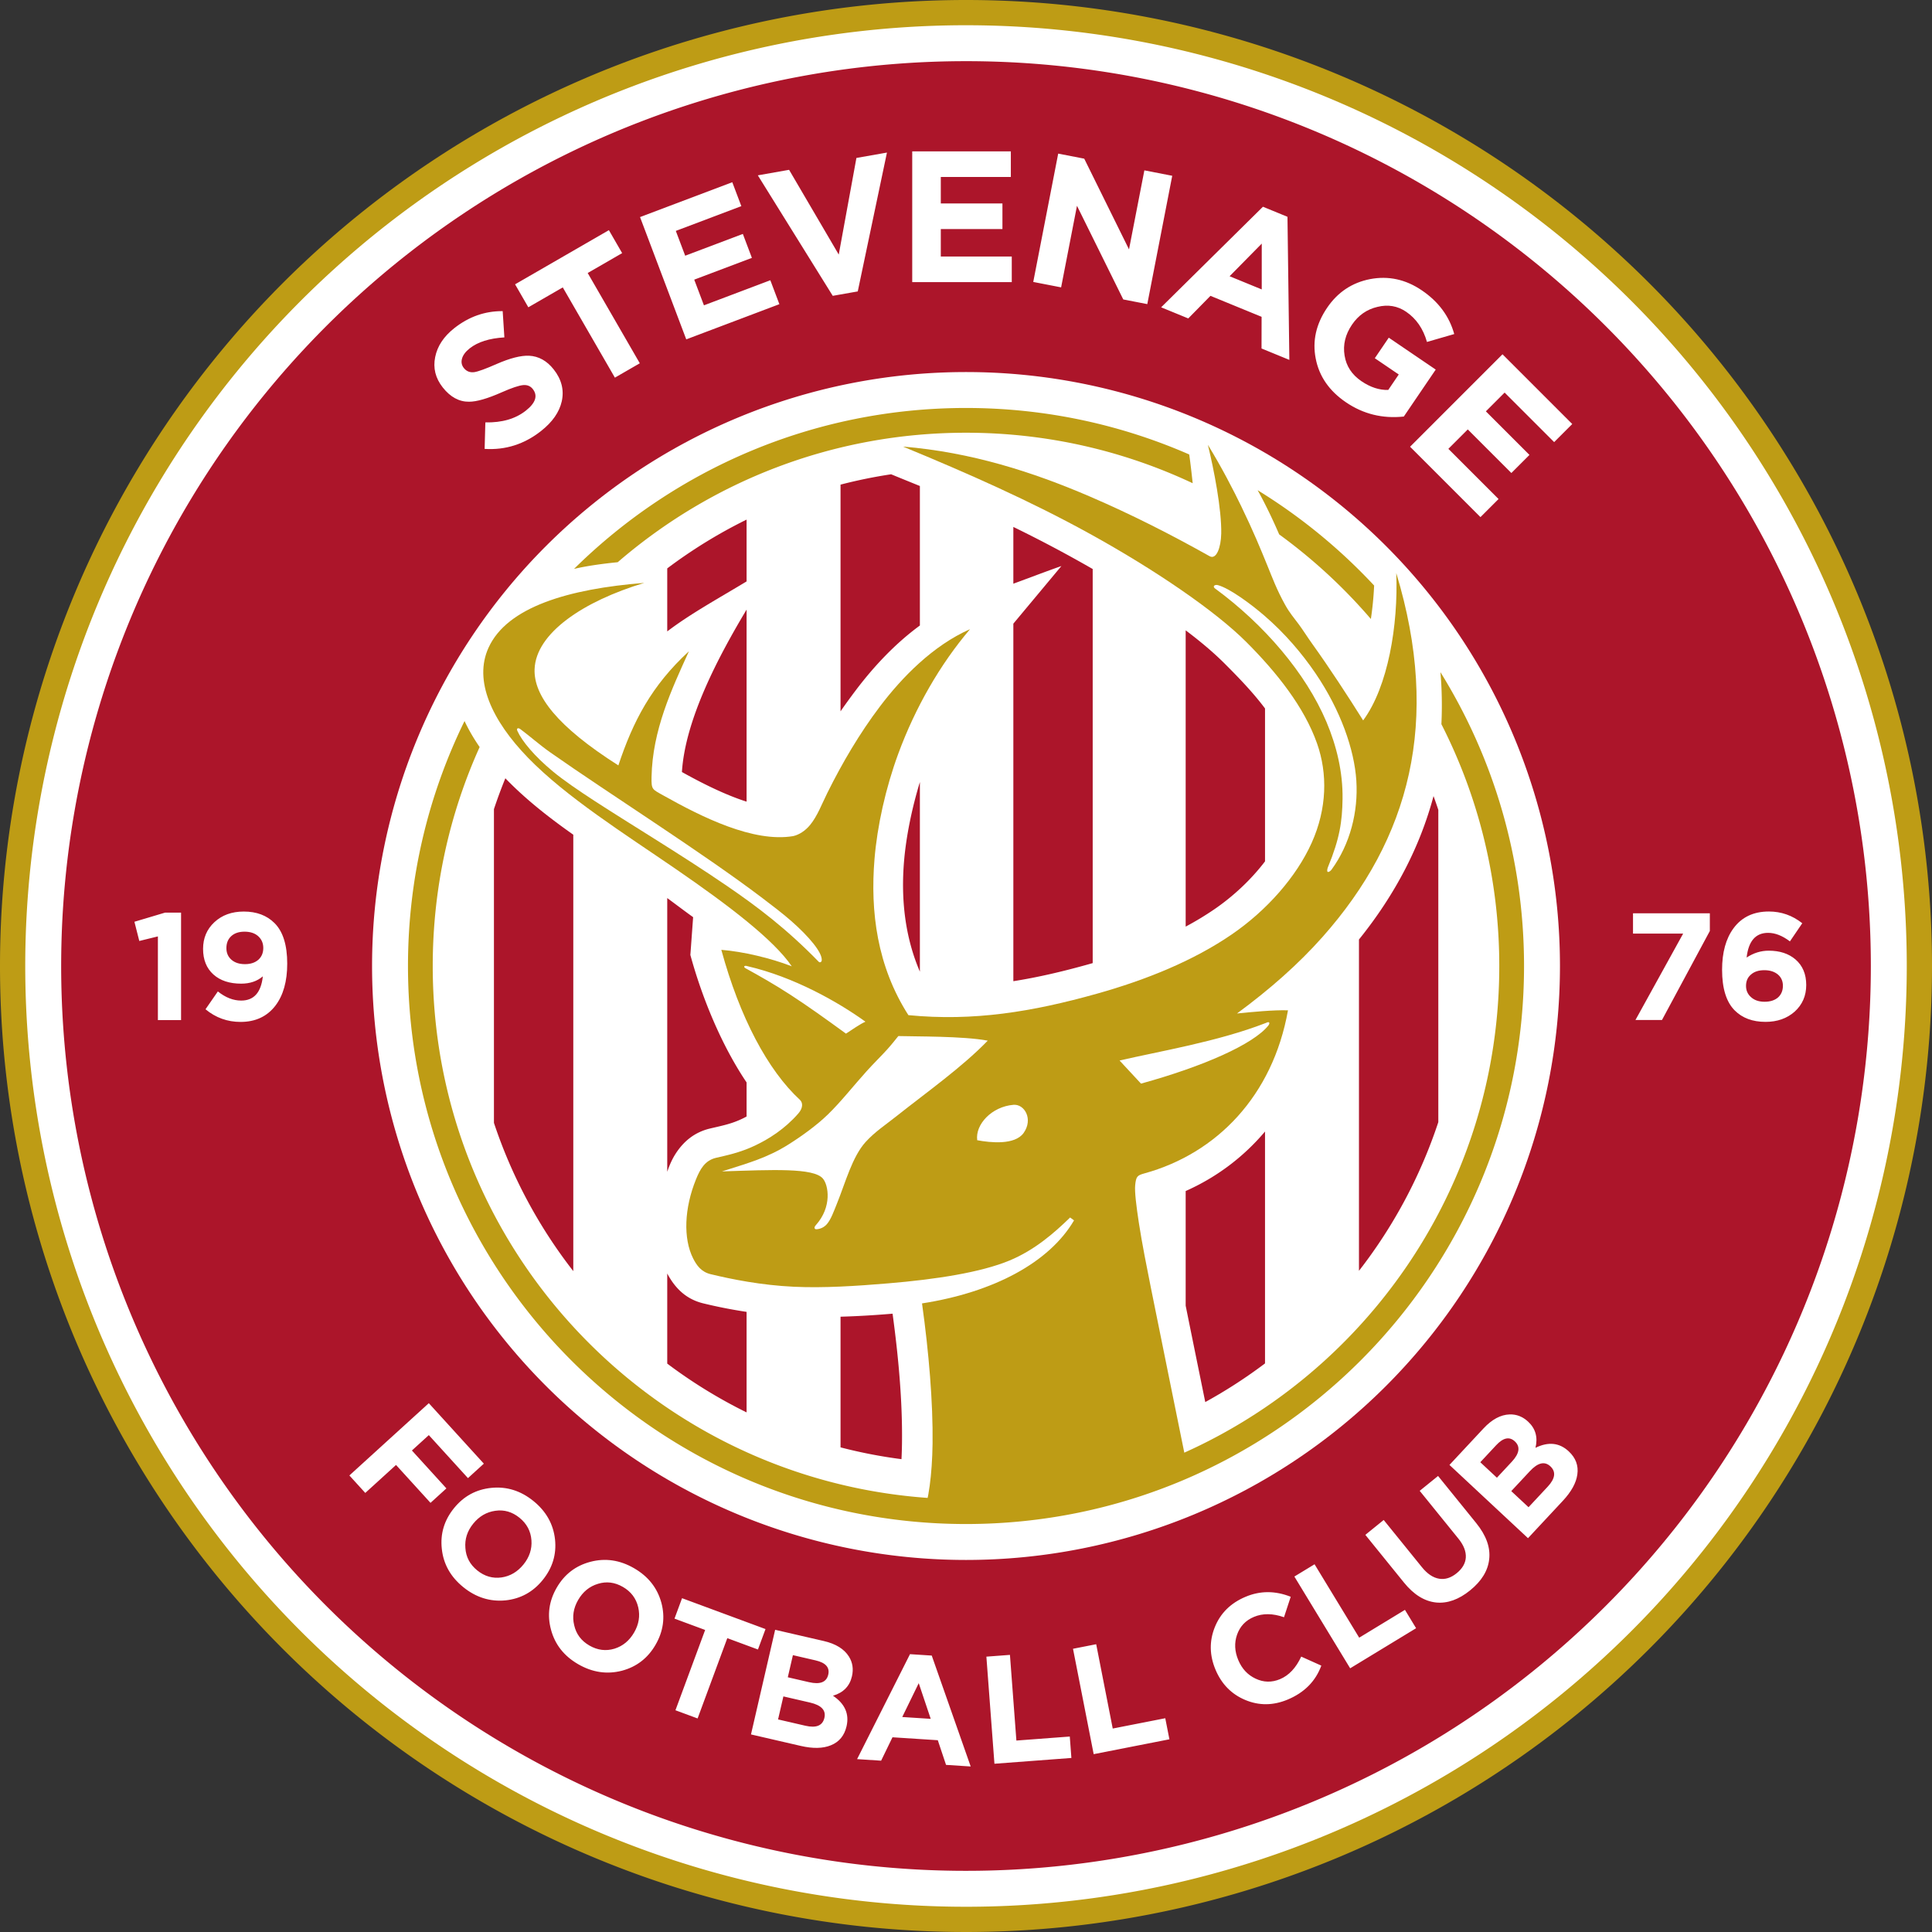 <svg xmlns="http://www.w3.org/2000/svg" viewBox="14.17 137.48 566.93 566.93"><rect x="14.17" y="137.48" width="566.93" height="566.93" fill="#333333" stroke="none"/><path d="M297.638 137.48a283.465 283.465 0 0 1 283.464 283.465A283.465 283.465 0 1 1 297.638 137.48" style="fill:#be9c15;fill-rule:evenodd"/><path d="M297.638 144.887a276.06 276.06 0 0 1 276.057 276.058 276.058 276.058 0 1 1-276.057-276.058" style="fill:#fff;fill-rule:evenodd"/><path d="M297.638 155.428a265.517 265.517 0 0 1 265.516 265.517 265.517 265.517 0 1 1-265.516-265.517" style="fill:#ac152a;fill-rule:evenodd"/><path d="M297.638 246.655a174.29 174.29 0 0 1 174.29 174.29 174.29 174.29 0 1 1-174.29-174.29" style="fill:#fff;fill-rule:evenodd"/><path d="M297.638 257.196c23.29 0 45.441 4.876 65.503 13.645.36 2.537.702 5.52 1.016 8.438-20.19-9.499-42.733-14.818-66.52-14.818-39.06 0-74.78 14.32-102.2 37.995-4.328.435-8.837 1.033-12.82 1.964 29.57-29.196 70.193-47.224 115.02-47.224m85.578 24.131a164.6 164.6 0 0 1 34.185 27.974 97 97 0 0 1-.957 9.817 157.5 157.5 0 0 0-26.908-24.822c-1.874-4.34-3.971-8.74-6.32-12.969m53.633 53.388c15.551 25.043 24.538 54.588 24.538 86.23 0 90.42-73.328 163.749-163.75 163.749-90.42 0-163.748-73.328-163.748-163.75 0-25.787 5.972-50.18 16.596-71.883 1.24 2.646 2.751 5.203 4.43 7.637-8.84 19.603-13.762 41.35-13.762 64.247 0 86.41 70.075 156.484 156.485 156.484s156.484-70.075 156.484-156.484c0-25.544-6.125-49.66-16.986-70.96.248-5.092.144-10.513-.287-15.27" style="fill:#be9c15;fill-rule:evenodd"/><path d="M334.813 304.453v115.643l-1.184.336c-7.463 2.092-14.766 3.819-22.1 4.97V320.487l14.103-16.911c-4.47 1.573-9.317 3.425-14.104 5.188v-16.658a385 385 0 0 1 23.285 12.346m50.568 40.922v44.865c-4.165 5.48-9.453 10.346-14.827 14.031a90 90 0 0 1-8.458 5.117v-86.94c4.061 3.057 8.059 6.37 11.484 9.8 4.044 4.05 8.258 8.39 11.801 13.127m0 124.142v68.045a146 146 0 0 1-17.535 11.344c-1.92-9.43-3.848-18.856-5.75-28.288V486.98c9.203-4.094 17.042-10.07 23.285-17.464m49.448-98.432q.731 2.01 1.405 4.048v91.624a145.6 145.6 0 0 1-23.285 43.635v-97.223c10.719-13.308 17.942-27.34 21.88-42.084M278.704 565.661a145 145 0 0 1-17.886-3.463v-38.343c4.939-.137 9.874-.436 14.722-.84l.548-.047c1.688 12.445 2.925 25.478 2.764 37.976a126 126 0 0 1-.148 4.717m-17.886-219.45v-66.52a145 145 0 0 1 14.848-3.037l.07.03c2.794 1.15 5.583 2.28 8.367 3.409v40.938c-7.201 5.267-13.49 11.976-18.75 18.93a192 192 0 0 0-4.535 6.25m23.285 20.758v55.639c-4.345-10.12-5.578-21.134-4.656-32.306.615-7.443 2.35-15.763 4.656-23.333M233.25 551.937a146 146 0 0 1-23.284-14.32v-26.44c2.325 4.376 5.579 7.558 10.6 8.773a145 145 0 0 0 12.684 2.49zm-23.284-70.605v-80.324c2.298 1.69 5.064 3.793 7.595 5.608l-.808 11.09c3.278 12.019 8.884 26.114 16.497 37.408v9.996q-.624.34-1.237.636c-3.258 1.568-6.04 2.071-9.507 2.894-4.565 1.084-7.769 3.806-10.075 7.38-1.062 1.646-1.838 3.448-2.465 5.312m0-158.567v-18.492a146 146 0 0 1 23.284-14.32v18.137c-7.918 4.79-16.602 9.561-23.284 14.675m23.284-6.404v56.357c-6.816-2.164-13.965-5.908-18.976-8.692.972-15.46 10.696-33.85 18.976-47.665m-50.852 194.123a145.6 145.6 0 0 1-23.285-43.509v-92.06a145 145 0 0 1 3.349-9.056l.194.202c5.825 6.01 12.631 11.344 19.742 16.356z" style="fill:#ac152a;fill-rule:evenodd"/><path d="M285.077 581.853c1.54-4.005 2.628-11.503 2.748-20.793.154-11.944-1.104-26.852-3.093-41.106 21.013-3.264 37.351-12 44.607-24.365l-1.153-.844c-4.686 4.566-10.395 9.545-17.722 12.6-8.473 3.533-21.689 5.56-35.67 6.727-9.26.773-18.86 1.409-27.641.997-9.658-.453-18.335-2.214-24.477-3.7-2.69-.65-4.064-2.534-5.114-4.62-2.953-5.863-2.604-14.73.856-23.232 1.207-2.965 2.602-5.51 5.876-6.288 2.683-.637 6.946-1.436 11.611-3.682 3.865-1.86 8.496-4.718 12.51-9.306 1.426-1.63 1.383-3.139.52-3.989-9.468-8.718-17.702-24.274-23.097-44.053 6.45.52 14.43 2.417 20.672 4.833-5.286-7.8-18.626-17.961-34.003-28.529-15.125-10.395-32.246-21.17-43.407-32.687-10.604-10.943-15.97-22.598-11.573-32.268 5.433-11.946 23.522-17.29 45.702-19.022-17.93 5.4-31.789 14.743-32.184 25.311-.288 7.711 6.534 16.771 24.585 28.241 4.294-12.92 9.695-23.356 20.708-33.496-5.129 11.259-10.7 23.197-10.971 36.862-.075 3.799.184 3.612 3.444 5.445 11.354 6.381 26.449 13.889 38.092 11.943 1.692-.371 3.55-1.512 5.017-3.312 2.107-2.583 3.423-6.133 5.024-9.357 4.377-8.814 9.477-17.493 15.425-25.359 6.497-8.59 15.555-17.883 26.455-22.702-8.815 10.358-16.09 23.056-21.058 36.543-3.742 10.162-6.179 21.247-6.978 30.918-1.272 15.401.747 31.44 9.943 45.801 19.109 1.868 36.366-.977 55.32-6.291 14.571-4.086 28.376-9.717 39.579-17.401 10.274-7.046 18.94-16.871 23.435-26.855 4.543-10.089 4.689-20.358 1.59-29.162-3.781-10.747-11.853-20.862-20.724-29.747-9.14-9.154-26.795-21.217-45.915-31.768-17.409-9.607-35.8-17.754-54.859-25.611 19.941 1.633 37.962 7.41 54.68 14.587 12.392 5.32 24.07 11.284 35.284 17.574 2.01 1.127 3.33-2.61 3.41-6.61.143-7.136-2.166-18.957-3.92-26.079 4.104 6.684 7.58 13.472 9.781 18.014 3.615 7.46 5.636 12.426 7.71 17.502 1.418 3.473 2.712 6.999 5.16 11.411 1.365 2.46 2.665 3.914 4.05 5.787 1.223 1.653 2.517 3.733 3.989 5.783 4.9 6.824 10.492 15.376 14.876 22.378 7.305-9.89 10.32-27.957 9.718-43.235 13.185 43.54 3.928 77.961-21.616 106.756-7.15 8.06-15.582 15.464-25.12 22.48 4.196-.427 10.765-1.071 14.96-.929-4.481 25.134-20.936 41.999-42.07 47.837-2.162.598-2.503.873-2.768 3.467-.192 1.877.315 6.066 1.08 11.065.925 6.035 2.369 13.254 3.523 19.025 3.47 17.353 7.057 34.682 10.546 52.03-13.868 10.462-66.534 15.888-77.353 14.481" style="fill:#be9c15;fill-rule:evenodd"/><path d="M277.78 441.505c-.87 1.063-1.902 2.398-3.27 3.922-1.76 1.96-3.844 3.952-6.02 6.368-3.991 4.433-7.6 9.055-11.427 12.763-3.237 3.136-7.668 6.34-11.493 8.742-6.27 3.936-11.548 5.375-19.557 7.923 14.94-.492 26.821-1.084 29.6 2.066 1.648 1.869 2.817 8.315-2.07 13.733-.608.675-.379 1.248.297 1.168 1.084-.095 2.152-.556 2.97-1.495 1.2-1.374 2.035-3.76 2.966-6.058 2.456-6.063 4.488-13.74 8.397-18.043 2.71-2.983 5.795-4.986 9.045-7.565 8.99-7.133 19.292-14.407 26.795-22.177-7.181-1.363-21.28-1.197-26.232-1.347m92.92-131.348c14.424 10.577 26.64 24.83 32.706 39.165 2.962 7 4.839 14.703 4.724 22.615-.095 6.54-.811 11.596-4.282 19.991-.265.64-.303 1.305-.058 1.406s.78-.215 1.11-.668c5.467-7.49 7.855-16.987 7.277-26.087-.58-9.134-4.604-20.67-11.977-31.513-3.913-5.754-8.949-11.713-15.03-16.947-4.027-3.467-10.191-8.007-13.601-8.93-.965-.262-1.678.375-.87.968m-204.707 41.807c1.327 2.952 4.948 7.37 10.48 11.942 6.02 4.974 17.034 11.724 29.412 19.512 7.237 4.553 14.538 9.19 21.595 14.02 9.06 6.203 17.565 12.633 26.936 22.267.325.333.835.083.884-.381.24-2.313-3.775-7.049-8.956-11.596-2.407-2.112-5.348-4.357-8.434-6.698-17.708-13.43-45.056-30.673-62.357-42.831-2.939-2.066-5.772-4.586-8.666-6.747-.687-.514-1.247-.272-.894.512m134.934 120.108c-.629-4.612 4.248-9.877 10.65-10.393 3.225-.26 5.845 4.205 2.973 8.251-2.566 3.614-9.691 2.876-13.623 2.142m41.772-23.387c2.097 2.307 4.194 4.47 6.29 6.777 18.33-5.061 32.938-11.534 37.354-17.033.474-.599.508-1.398-.717-.767-14.253 5.534-31.439 8.33-42.927 11.023m-109.566-26.97c3.878 2.13 8.19 4.574 12.902 7.623 5.016 3.245 10.488 7.157 16.379 11.455 1.782-1.145 4.09-2.801 5.715-3.504-8.057-5.809-21.042-13.169-34.678-16.301-.832-.32-1.387.231-.318.727M172.96 263.936q-7.398 5.843-16.579 5.271l.211-7.779q7.318.157 11.877-3.443 4.344-3.431 2.035-6.355-1.02-1.29-2.792-1.148-1.893.168-6.296 2.109-6.258 2.777-9.613 2.773-4.373.032-7.703-4.183-3.226-4.086-2.23-8.924.956-4.804 5.6-8.473 6.409-5.061 14.207-5.004l.499 7.707q-6.602.395-10.172 3.214-1.85 1.46-2.27 3.05-.412 1.512.54 2.717 1.154 1.462 3.056 1.217 1.748-.262 6.563-2.389 5.922-2.583 9.533-2.43 4.227.222 7.217 4.007 3.465 4.387 2.372 9.37-1.066 4.755-6.055 8.693M179.315 221.815l-10.11 5.837-3.89-6.74 27.528-15.894 3.891 6.74-10.11 5.836 15.292 26.486-7.31 4.22zM201.984 201.18l27.07-10.23 2.654 7.024-19.226 7.265 2.751 7.28 16.919-6.393 2.654 7.024-16.919 6.393 2.848 7.536 19.482-7.362 2.654 7.024-27.326 10.326zM236.55 188.932l9.174-1.618 14.57 24.867 5.185-28.35 8.96-1.58-8.566 40.744-7.34 1.295zM281.856 181.897h28.937v7.508h-20.552v7.783h18.086v7.508H290.24v8.057h20.826v7.508h-29.211zM324.69 182.556l7.64 1.485 13.139 26.618 4.507-23.188 8.178 1.59-7.32 37.66-7.049-1.37-13.584-27.486-4.654 23.94-8.177-1.589zM384.769 198.147l7.2 2.953.551 41.988-8.164-3.348.02-9.292-15.01-6.156-6.51 6.63-7.96-3.265zm-.353 24.26.005-13.444-9.437 9.576zM409.136 255.532q-7.39-5.022-8.885-12.863-1.512-7.72 3.355-14.883 4.651-6.844 12.6-8.4 8.071-1.54 15.188 3.297 7.344 4.99 9.508 12.823l-8.001 2.315q-1.665-5.836-6.109-8.856-3.807-2.587-8.438-1.428-4.646 1.084-7.45 5.21-2.957 4.35-2.178 9.055.734 4.673 4.95 7.538 3.942 2.679 7.866 2.563l3.08-4.533-7.026-4.775 4.097-6.029 13.78 9.365-9.365 13.78q-9.358.996-16.972-4.179M455.07 241.442l20.462 20.462-5.31 5.31-14.532-14.533-5.503 5.503 12.788 12.788-5.309 5.31-12.789-12.789-5.696 5.697 14.726 14.726-5.31 5.31-20.655-20.656zM140 549.232l16.15 17.748-4.662 4.242-11.484-12.62-4.961 4.514 10.12 11.122-4.662 4.241-10.12-11.12-9.023 8.21-4.666-5.128zM150.119 603.213q-5.599-4.534-6.304-11.245-.727-6.615 3.58-11.932 4.278-5.283 10.961-5.953 6.747-.678 12.345 3.856 5.597 4.533 6.338 11.273.693 6.585-3.614 11.903-4.279 5.283-10.927 5.982-6.781.649-12.38-3.884m4.093-4.912q3.218 2.607 7.13 2.067 3.815-.56 6.45-3.814 2.607-3.219 2.327-7.095-.292-4.002-3.511-6.609-3.22-2.606-7.096-2.039-3.85.532-6.484 3.787-2.607 3.218-2.293 7.122.257 3.974 3.477 6.581M183.849 625.838q-6.238-3.602-7.985-10.12-1.753-6.42 1.669-12.345 3.399-5.887 9.895-7.595 6.558-1.725 12.796 1.878 6.238 3.6 8.024 10.142 1.713 6.396-1.708 12.322-3.4 5.887-9.857 7.618-6.596 1.7-12.834-1.9m3.274-5.491q3.587 2.07 7.367.926 3.68-1.151 5.773-4.777 2.07-3.586 1.189-7.371-.915-3.908-4.502-5.978t-7.328-.904q-3.72 1.128-5.812 4.754-2.07 3.587-1.15 7.394.876 3.885 4.463 5.956M221.089 615.78l-8.993-3.326 2.217-5.996 24.49 9.059-2.218 5.995-8.994-3.326-8.715 23.56-6.502-2.405zM241.63 615.73l14.256 3.29q5.307 1.226 7.4 4.573 1.619 2.592.88 5.794-1.003 4.343-5.565 5.692 5.24 3.52 3.984 8.96-.953 4.122-4.617 5.587-3.468 1.417-8.82.181l-14.607-3.372zm9.942 15.37q4.869 1.125 5.64-2.21.728-3.158-3.702-4.18l-6.668-1.54-1.498 6.492zm-1.057 12.786q4.782 1.104 5.571-2.318.77-3.334-4.23-4.488l-7.809-1.803-1.56 6.755zM281.202 622.882l6.38.412 11.429 32.545-7.233-.468-2.419-7.24-13.298-.86-3.331 6.868-7.054-.456zm6.081 18.98-3.518-10.468-4.838 9.928zM303.617 623.612l6.914-.52 1.89 25.14 15.668-1.178.472 6.285-22.581 1.698zM329.036 621.3l6.804-1.335 4.853 24.74 15.418-3.025 1.214 6.184-22.222 4.36zM392.067 636.191q-6.392 2.687-12.498.126-6.048-2.537-8.717-8.886-2.652-6.309-.232-12.404 2.466-6.215 9.065-8.988 6.433-2.705 13.236.003l-1.969 6.004q-4.93-1.737-8.831-.097-3.651 1.536-4.943 5.204-1.266 3.608.356 7.468 1.605 3.818 5.07 5.438 3.541 1.687 7.193.151 3.901-1.64 6.206-6.613l5.899 2.648q-2.53 6.875-9.835 9.946zM393.993 600.103l5.924-3.601 13.098 21.541 13.425-8.163 3.274 5.386-19.349 11.764zM445.562 604.162q-5.004 4.051-9.977 3.56-5.13-.538-9.435-5.857l-11.333-13.994 5.388-4.364 11.22 13.855q2.379 2.94 5.054 3.38 2.61.435 5.13-1.605t2.693-4.614q.153-2.673-2.17-5.542l-11.361-14.03 5.388-4.363 11.19 13.82q4.421 5.457 3.811 10.643-.56 5.03-5.598 9.11M439.501 567.354l9.979-10.7q3.714-3.985 7.66-4.123 3.054-.106 5.457 2.135 3.261 3.04 2.147 7.665 5.67-2.778 9.751 1.03 3.096 2.886 2.531 6.792-.507 3.712-4.253 7.73l-10.224 10.963zm18.283-.925q3.408-3.655.906-5.988-2.37-2.21-5.472 1.114l-4.667 5.005 4.873 4.544zm10.544 7.308q3.346-3.589.779-5.983-2.504-2.334-6.003 1.42l-5.465 5.86 5.07 4.728zM60.502 412.26l-5.457 1.342-1.432-5.637 8.992-2.684h4.697v31.537h-6.8zM84.764 437.355q-5.815 0-10.289-3.713l3.624-5.234q3.355 2.685 6.844 2.684 5.592 0 6.352-7.112-2.505 2.147-6.352 2.147-5.145 0-8.141-2.684-3.042-2.73-3.042-7.515 0-4.741 3.31-7.828 3.356-3.132 8.633-3.132 5.637 0 9.036 3.4 3.713 3.713 3.713 11.899 0 7.783-3.489 12.346-3.668 4.742-10.2 4.742M86.06 420.4q2.505 0 3.982-1.342 1.386-1.297 1.386-3.4t-1.476-3.444-4.026-1.342q-2.505 0-3.936 1.342-1.387 1.297-1.387 3.49 0 2.1 1.476 3.399 1.476 1.297 3.981 1.297M508.08 411.43h-14.717v-5.949h22.545v5.19l-14.046 26.123h-7.783zM532.25 437.34q-5.682 0-9.037-3.355-3.712-3.714-3.712-11.944 0-7.605 3.355-12.167 3.623-4.92 10.378-4.921 5.457 0 9.796 3.445l-3.623 5.323q-3.311-2.505-6.397-2.505-5.502 0-6.307 7.246 3.042-2.013 6.486-2.013 4.83 0 7.828 2.55 3.177 2.73 3.176 7.515 0 4.741-3.4 7.828-3.4 2.997-8.543 2.997m-.269-5.905q2.505 0 3.982-1.298 1.386-1.296 1.386-3.4 0-2.012-1.431-3.265-1.521-1.297-4.026-1.297t-3.937 1.297q-1.431 1.209-1.431 3.31 0 2.014 1.476 3.31 1.476 1.343 3.981 1.343" style="fill:#fff;fill-rule:evenodd"/></svg>